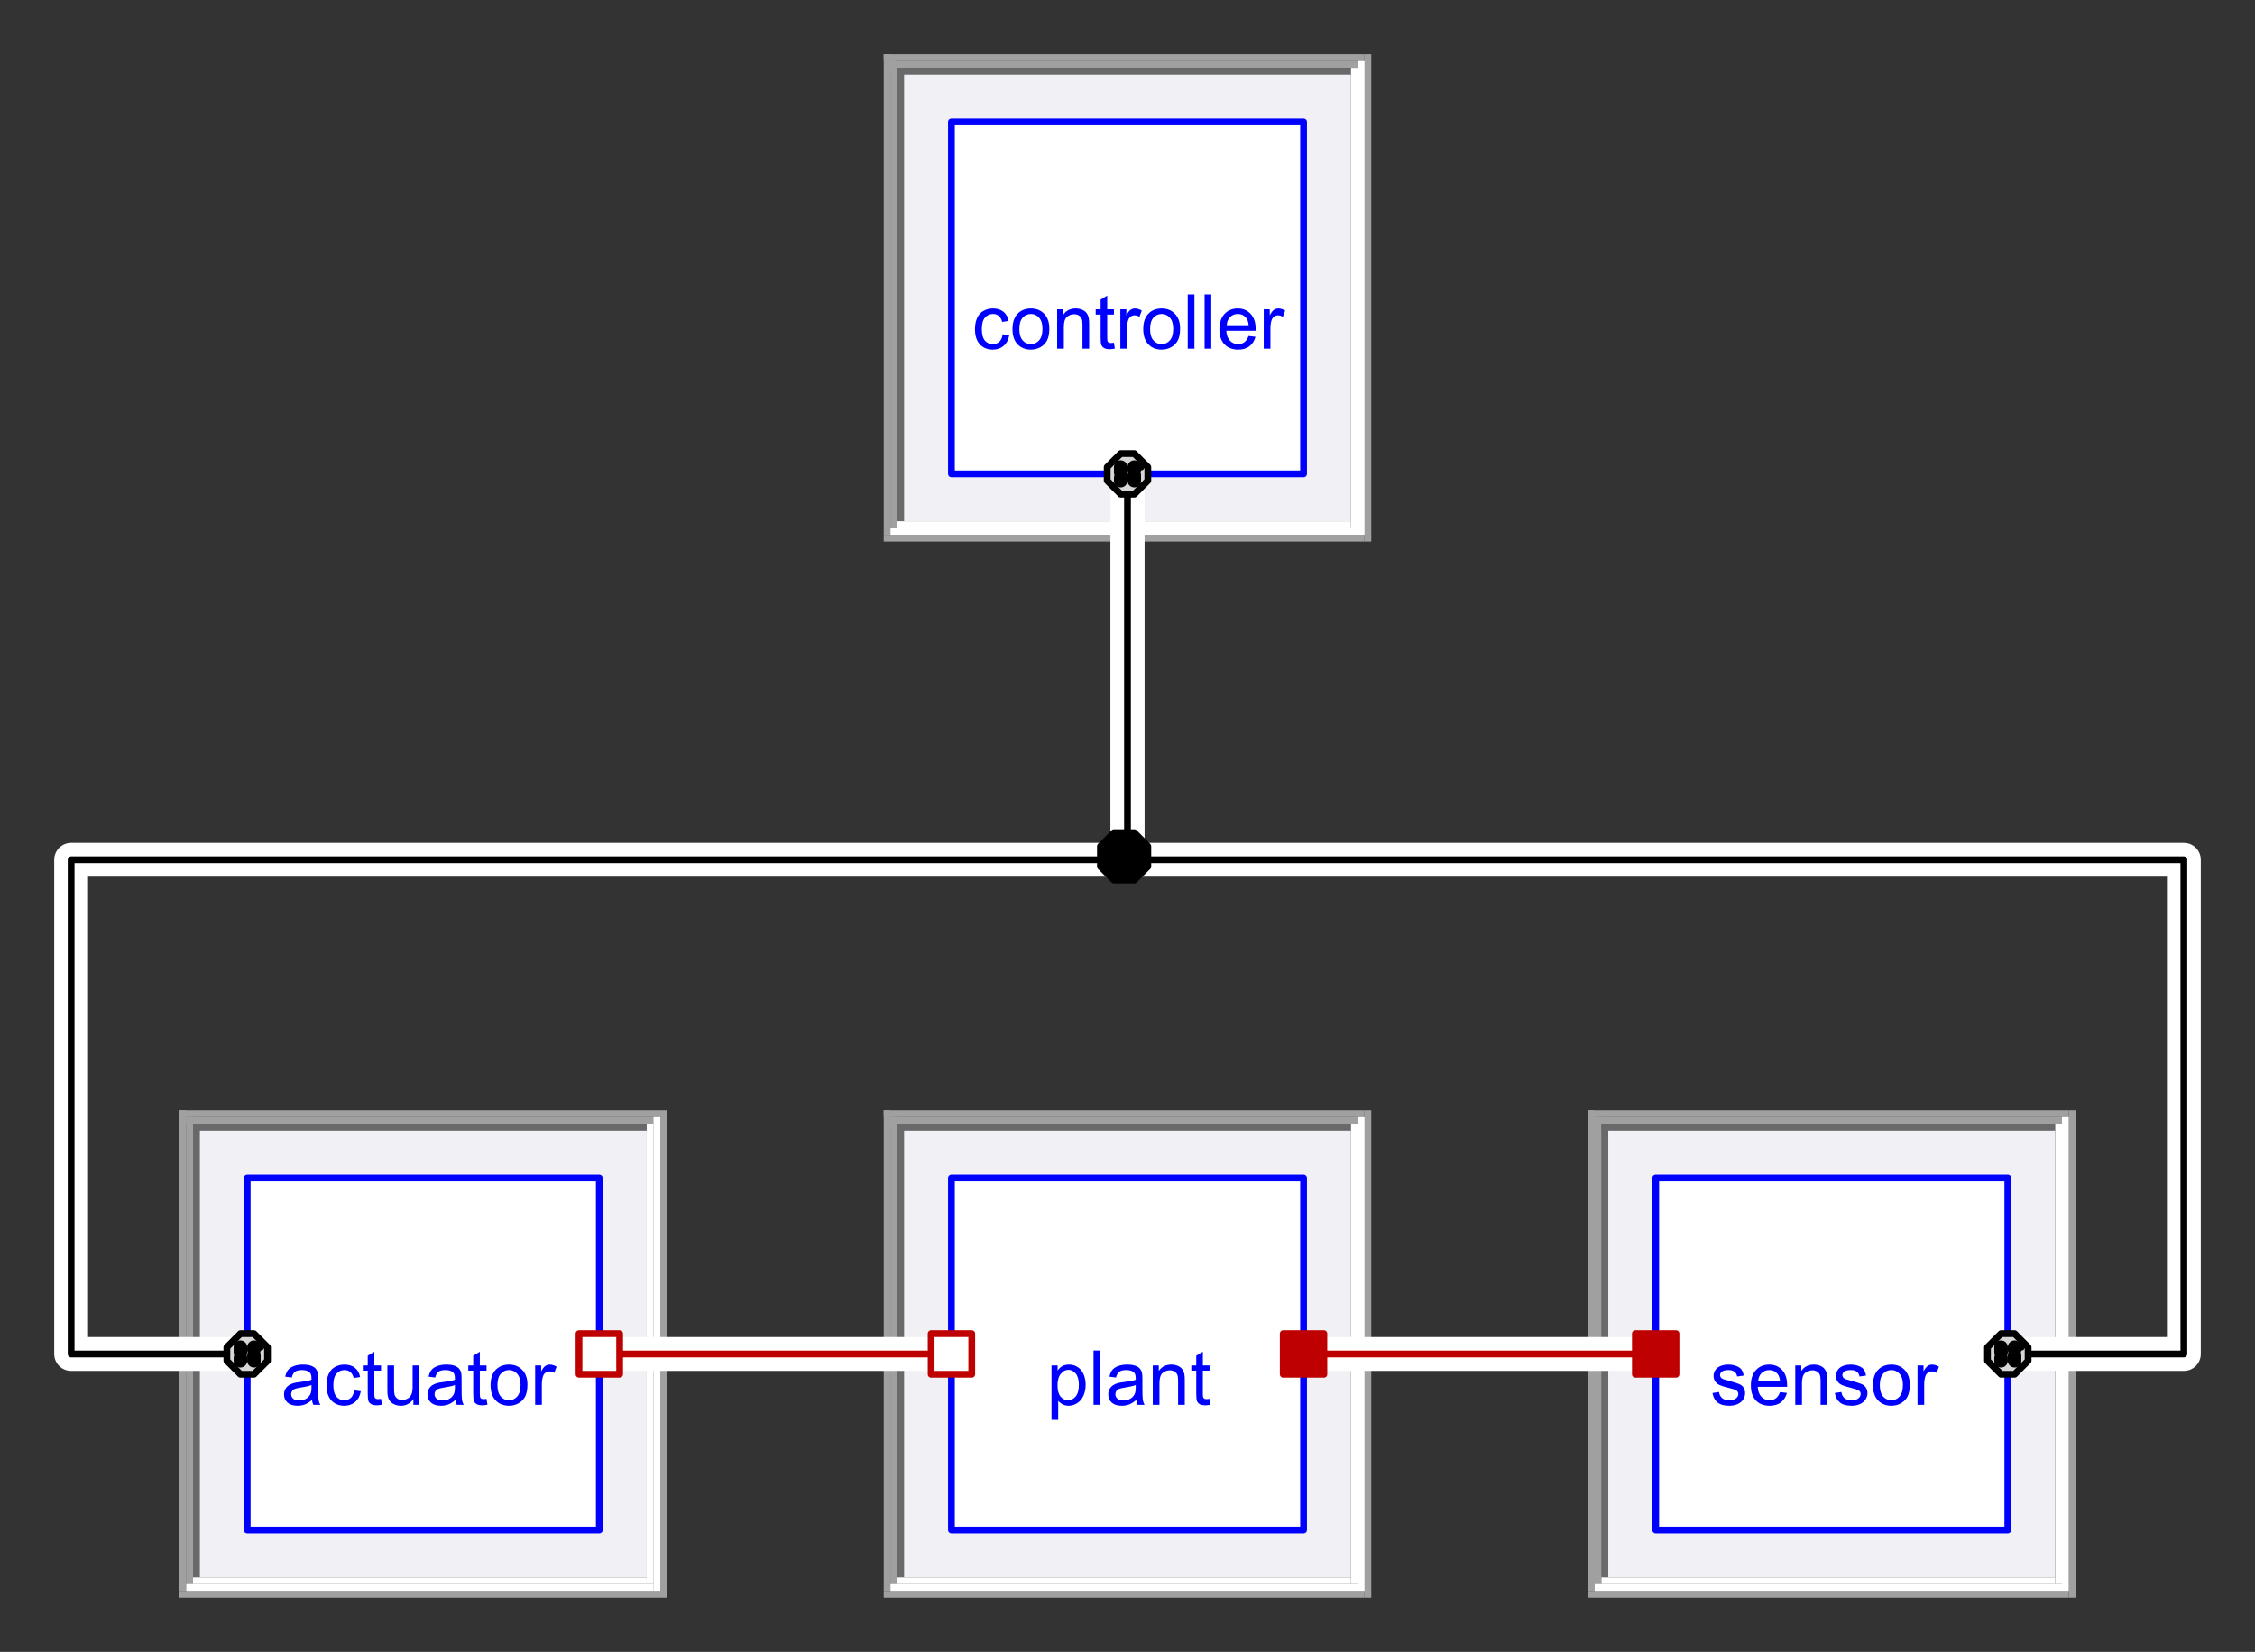 <?xml version="1.0" encoding="UTF-8"?>
<svg xmlns="http://www.w3.org/2000/svg" xmlns:xlink="http://www.w3.org/1999/xlink" width="416.055pt" height="304.86pt" viewBox="0 0 416.055 304.86" version="1.1">
<rect x="0" y="0" width="416.055" height="304.86" fill="#333333" stroke="none"/>
<defs>
<g>
<symbol overflow="visible" id="glyph0-0">
<path style="stroke:none;" d="M 1.75 0 L 1.75 -8.75 L 8.75 -8.75 L 8.75 0 Z M 1.969 -0.219 L 8.531 -0.219 L 8.531 -8.531 L 1.969 -8.531 Z M 1.969 -0.219 "/>
</symbol>
<symbol overflow="visible" id="glyph0-1">
<path style="stroke:none;" d="M 0.922 2.781 L 0.922 -7.266 L 2.047 -7.266 L 2.047 -6.312 C 2.305 -6.688 2.602 -6.961 2.938 -7.141 C 3.27 -7.328 3.676 -7.422 4.156 -7.422 C 4.77 -7.422 5.312 -7.258 5.781 -6.938 C 6.258 -6.625 6.617 -6.176 6.859 -5.594 C 7.098 -5.008 7.219 -4.375 7.219 -3.688 C 7.219 -2.945 7.082 -2.273 6.812 -1.672 C 6.551 -1.078 6.164 -0.617 5.656 -0.297 C 5.156 0.016 4.625 0.172 4.062 0.172 C 3.656 0.172 3.285 0.082 2.953 -0.094 C 2.629 -0.27 2.363 -0.488 2.156 -0.75 L 2.156 2.781 Z M 2.031 -3.594 C 2.031 -2.656 2.219 -1.961 2.594 -1.516 C 2.977 -1.066 3.441 -0.844 3.984 -0.844 C 4.523 -0.844 4.988 -1.07 5.375 -1.531 C 5.77 -2 5.969 -2.719 5.969 -3.688 C 5.969 -4.613 5.773 -5.305 5.391 -5.766 C 5.016 -6.223 4.562 -6.453 4.031 -6.453 C 3.508 -6.453 3.047 -6.207 2.641 -5.719 C 2.234 -5.227 2.031 -4.52 2.031 -3.594 Z M 2.031 -3.594 "/>
</symbol>
<symbol overflow="visible" id="glyph0-2">
<path style="stroke:none;" d="M 0.891 0 L 0.891 -10.016 L 2.125 -10.016 L 2.125 0 Z M 0.891 0 "/>
</symbol>
<symbol overflow="visible" id="glyph0-3">
<path style="stroke:none;" d="M 5.656 -0.891 C 5.207 -0.504 4.77 -0.227 4.344 -0.062 C 3.926 0.094 3.473 0.172 2.984 0.172 C 2.191 0.172 1.578 -0.02 1.141 -0.406 C 0.711 -0.801 0.5 -1.305 0.5 -1.922 C 0.5 -2.273 0.578 -2.598 0.734 -2.891 C 0.898 -3.18 1.113 -3.414 1.375 -3.594 C 1.645 -3.77 1.941 -3.906 2.266 -4 C 2.504 -4.062 2.867 -4.125 3.359 -4.188 C 4.359 -4.301 5.094 -4.441 5.562 -4.609 C 5.562 -4.773 5.562 -4.879 5.562 -4.922 C 5.562 -5.43 5.445 -5.785 5.219 -5.984 C 4.906 -6.266 4.438 -6.406 3.812 -6.406 C 3.238 -6.406 2.812 -6.301 2.531 -6.094 C 2.258 -5.895 2.055 -5.539 1.922 -5.031 L 0.719 -5.188 C 0.82 -5.707 1 -6.125 1.25 -6.438 C 1.508 -6.75 1.875 -6.988 2.344 -7.156 C 2.82 -7.332 3.375 -7.422 4 -7.422 C 4.613 -7.422 5.113 -7.348 5.5 -7.203 C 5.883 -7.055 6.164 -6.875 6.344 -6.656 C 6.531 -6.438 6.66 -6.156 6.734 -5.812 C 6.773 -5.602 6.797 -5.227 6.797 -4.688 L 6.797 -3.047 C 6.797 -1.898 6.82 -1.176 6.875 -0.875 C 6.926 -0.57 7.031 -0.281 7.188 0 L 5.906 0 C 5.781 -0.258 5.695 -0.555 5.656 -0.891 Z M 5.562 -3.641 C 5.113 -3.461 4.441 -3.305 3.547 -3.172 C 3.047 -3.098 2.688 -3.016 2.469 -2.922 C 2.258 -2.836 2.098 -2.707 1.984 -2.531 C 1.867 -2.352 1.812 -2.16 1.812 -1.953 C 1.812 -1.617 1.938 -1.344 2.188 -1.125 C 2.438 -0.906 2.801 -0.797 3.281 -0.797 C 3.758 -0.797 4.18 -0.898 4.547 -1.109 C 4.91 -1.316 5.18 -1.602 5.359 -1.969 C 5.492 -2.238 5.562 -2.645 5.562 -3.188 Z M 5.562 -3.641 "/>
</symbol>
<symbol overflow="visible" id="glyph0-4">
<path style="stroke:none;" d="M 0.922 0 L 0.922 -7.266 L 2.031 -7.266 L 2.031 -6.234 C 2.562 -7.023 3.332 -7.422 4.344 -7.422 C 4.781 -7.422 5.18 -7.344 5.547 -7.188 C 5.91 -7.031 6.18 -6.82 6.359 -6.562 C 6.547 -6.312 6.676 -6.008 6.75 -5.656 C 6.801 -5.426 6.828 -5.031 6.828 -4.469 L 6.828 0 L 5.594 0 L 5.594 -4.422 C 5.594 -4.922 5.547 -5.289 5.453 -5.531 C 5.359 -5.781 5.188 -5.977 4.938 -6.125 C 4.695 -6.281 4.41 -6.359 4.078 -6.359 C 3.555 -6.359 3.102 -6.191 2.719 -5.859 C 2.344 -5.523 2.156 -4.895 2.156 -3.969 L 2.156 0 Z M 0.922 0 "/>
</symbol>
<symbol overflow="visible" id="glyph0-5">
<path style="stroke:none;" d="M 3.609 -1.094 L 3.781 -0.016 C 3.438 0.055 3.129 0.094 2.859 0.094 C 2.41 0.094 2.062 0.023 1.812 -0.109 C 1.57 -0.254 1.398 -0.441 1.297 -0.672 C 1.203 -0.898 1.156 -1.383 1.156 -2.125 L 1.156 -6.297 L 0.25 -6.297 L 0.25 -7.266 L 1.156 -7.266 L 1.156 -9.062 L 2.375 -9.797 L 2.375 -7.266 L 3.609 -7.266 L 3.609 -6.297 L 2.375 -6.297 L 2.375 -2.062 C 2.375 -1.707 2.395 -1.477 2.438 -1.375 C 2.477 -1.281 2.547 -1.203 2.641 -1.141 C 2.742 -1.078 2.883 -1.047 3.062 -1.047 C 3.207 -1.047 3.391 -1.062 3.609 -1.094 Z M 3.609 -1.094 "/>
</symbol>
<symbol overflow="visible" id="glyph0-6">
<path style="stroke:none;" d="M 5.656 -2.656 L 6.875 -2.5 C 6.738 -1.664 6.395 -1.008 5.844 -0.531 C 5.301 -0.062 4.633 0.172 3.844 0.172 C 2.852 0.172 2.055 -0.148 1.453 -0.797 C 0.848 -1.453 0.547 -2.391 0.547 -3.609 C 0.547 -4.391 0.676 -5.07 0.938 -5.656 C 1.195 -6.25 1.594 -6.691 2.125 -6.984 C 2.656 -7.273 3.234 -7.422 3.859 -7.422 C 4.641 -7.422 5.281 -7.223 5.781 -6.828 C 6.289 -6.43 6.613 -5.863 6.75 -5.125 L 5.562 -4.938 C 5.445 -5.426 5.242 -5.789 4.953 -6.031 C 4.66 -6.281 4.312 -6.406 3.906 -6.406 C 3.281 -6.406 2.773 -6.18 2.391 -5.734 C 2.004 -5.297 1.812 -4.598 1.812 -3.641 C 1.812 -2.66 2 -1.945 2.375 -1.5 C 2.75 -1.062 3.234 -0.844 3.828 -0.844 C 4.316 -0.844 4.723 -0.988 5.047 -1.281 C 5.367 -1.582 5.57 -2.039 5.656 -2.656 Z M 5.656 -2.656 "/>
</symbol>
<symbol overflow="visible" id="glyph0-7">
<path style="stroke:none;" d="M 5.688 0 L 5.688 -1.062 C 5.113 -0.238 4.344 0.172 3.375 0.172 C 2.945 0.172 2.547 0.086 2.172 -0.078 C 1.805 -0.242 1.531 -0.453 1.344 -0.703 C 1.164 -0.953 1.039 -1.254 0.969 -1.609 C 0.914 -1.848 0.891 -2.234 0.891 -2.766 L 0.891 -7.266 L 2.125 -7.266 L 2.125 -3.234 C 2.125 -2.586 2.148 -2.156 2.203 -1.938 C 2.273 -1.613 2.438 -1.359 2.688 -1.172 C 2.938 -0.984 3.25 -0.891 3.625 -0.891 C 3.988 -0.891 4.332 -0.984 4.656 -1.172 C 4.977 -1.367 5.207 -1.629 5.344 -1.953 C 5.477 -2.273 5.547 -2.75 5.547 -3.375 L 5.547 -7.266 L 6.781 -7.266 L 6.781 0 Z M 5.688 0 "/>
</symbol>
<symbol overflow="visible" id="glyph0-8">
<path style="stroke:none;" d="M 0.469 -3.625 C 0.469 -4.969 0.844 -5.969 1.594 -6.625 C 2.207 -7.156 2.969 -7.422 3.875 -7.422 C 4.863 -7.422 5.676 -7.094 6.312 -6.438 C 6.945 -5.789 7.266 -4.891 7.266 -3.734 C 7.266 -2.797 7.125 -2.055 6.844 -1.516 C 6.562 -0.984 6.148 -0.566 5.609 -0.266 C 5.078 0.023 4.5 0.172 3.875 0.172 C 2.852 0.172 2.031 -0.156 1.406 -0.812 C 0.781 -1.469 0.469 -2.406 0.469 -3.625 Z M 1.734 -3.625 C 1.734 -2.695 1.938 -2 2.344 -1.531 C 2.75 -1.07 3.258 -0.844 3.875 -0.844 C 4.477 -0.844 4.984 -1.078 5.391 -1.547 C 5.797 -2.016 6 -2.723 6 -3.672 C 6 -4.566 5.797 -5.242 5.391 -5.703 C 4.984 -6.172 4.477 -6.406 3.875 -6.406 C 3.258 -6.406 2.75 -6.176 2.344 -5.719 C 1.938 -5.258 1.734 -4.562 1.734 -3.625 Z M 1.734 -3.625 "/>
</symbol>
<symbol overflow="visible" id="glyph0-9">
<path style="stroke:none;" d="M 0.906 0 L 0.906 -7.266 L 2.016 -7.266 L 2.016 -6.156 C 2.297 -6.676 2.555 -7.016 2.797 -7.172 C 3.035 -7.336 3.301 -7.422 3.594 -7.422 C 4.008 -7.422 4.43 -7.289 4.859 -7.031 L 4.438 -5.891 C 4.133 -6.066 3.832 -6.156 3.531 -6.156 C 3.258 -6.156 3.016 -6.07 2.797 -5.906 C 2.586 -5.75 2.438 -5.523 2.344 -5.234 C 2.207 -4.797 2.141 -4.316 2.141 -3.797 L 2.141 0 Z M 0.906 0 "/>
</symbol>
<symbol overflow="visible" id="glyph0-10">
<path style="stroke:none;" d="M 5.891 -2.344 L 7.172 -2.188 C 6.961 -1.438 6.586 -0.852 6.047 -0.438 C 5.504 -0.031 4.812 0.172 3.969 0.172 C 2.906 0.172 2.062 -0.156 1.438 -0.812 C 0.82 -1.469 0.516 -2.383 0.516 -3.562 C 0.516 -4.789 0.828 -5.738 1.453 -6.406 C 2.086 -7.082 2.906 -7.422 3.906 -7.422 C 4.875 -7.422 5.664 -7.086 6.281 -6.422 C 6.895 -5.766 7.203 -4.836 7.203 -3.641 C 7.203 -3.566 7.203 -3.457 7.203 -3.312 L 1.781 -3.312 C 1.832 -2.52 2.055 -1.91 2.453 -1.484 C 2.859 -1.055 3.367 -0.844 3.984 -0.844 C 4.43 -0.844 4.812 -0.961 5.125 -1.203 C 5.445 -1.441 5.703 -1.82 5.891 -2.344 Z M 1.859 -4.328 L 5.906 -4.328 C 5.852 -4.941 5.695 -5.398 5.438 -5.703 C 5.051 -6.172 4.547 -6.406 3.922 -6.406 C 3.348 -6.406 2.867 -6.219 2.484 -5.844 C 2.109 -5.469 1.898 -4.961 1.859 -4.328 Z M 1.859 -4.328 "/>
</symbol>
<symbol overflow="visible" id="glyph0-11">
<path style="stroke:none;" d="M 0.438 -2.172 L 1.641 -2.359 C 1.711 -1.867 1.906 -1.492 2.219 -1.234 C 2.531 -0.973 2.969 -0.844 3.531 -0.844 C 4.094 -0.844 4.508 -0.957 4.781 -1.188 C 5.062 -1.414 5.203 -1.688 5.203 -2 C 5.203 -2.281 5.078 -2.5 4.828 -2.656 C 4.66 -2.77 4.242 -2.91 3.578 -3.078 C 2.672 -3.305 2.039 -3.504 1.688 -3.672 C 1.344 -3.836 1.082 -4.066 0.906 -4.359 C 0.727 -4.648 0.641 -4.973 0.641 -5.328 C 0.641 -5.648 0.711 -5.945 0.859 -6.219 C 1.004 -6.5 1.207 -6.734 1.469 -6.922 C 1.656 -7.055 1.91 -7.172 2.234 -7.266 C 2.566 -7.367 2.926 -7.422 3.312 -7.422 C 3.875 -7.422 4.367 -7.336 4.797 -7.172 C 5.234 -7.016 5.555 -6.797 5.766 -6.516 C 5.973 -6.234 6.113 -5.859 6.188 -5.391 L 4.984 -5.219 C 4.93 -5.594 4.77 -5.883 4.5 -6.094 C 4.238 -6.301 3.867 -6.406 3.391 -6.406 C 2.828 -6.406 2.426 -6.312 2.188 -6.125 C 1.945 -5.945 1.828 -5.727 1.828 -5.469 C 1.828 -5.312 1.875 -5.172 1.969 -5.047 C 2.07 -4.91 2.234 -4.801 2.453 -4.719 C 2.566 -4.676 2.926 -4.57 3.531 -4.406 C 4.406 -4.164 5.016 -3.973 5.359 -3.828 C 5.703 -3.68 5.969 -3.469 6.156 -3.188 C 6.352 -2.906 6.453 -2.555 6.453 -2.141 C 6.453 -1.723 6.332 -1.332 6.094 -0.969 C 5.863 -0.613 5.52 -0.332 5.062 -0.125 C 4.613 0.07 4.102 0.172 3.531 0.172 C 2.594 0.172 1.875 -0.023 1.375 -0.422 C 0.883 -0.816 0.57 -1.398 0.438 -2.172 Z M 0.438 -2.172 "/>
</symbol>
</g>
</defs>
<g id="surface1">
<path style=" stroke:none;fill-rule:evenodd;fill:rgb(62.745%,62.745%,62.745%);fill-opacity:1;" d="M 163.051 204.902 L 164.301 204.902 L 164.301 293.609 L 163.051 293.609 Z M 163.051 204.902 "/>
<path style=" stroke:none;fill-rule:evenodd;fill:rgb(62.745%,62.745%,62.745%);fill-opacity:1;" d="M 163.051 204.902 L 251.758 204.902 L 251.758 206.152 L 163.051 206.152 Z M 163.051 204.902 "/>
<path style=" stroke:none;fill-rule:evenodd;fill:rgb(62.745%,62.745%,62.745%);fill-opacity:1;" d="M 163.051 293.609 L 251.758 293.609 L 251.758 294.859 L 163.051 294.859 Z M 163.051 293.609 "/>
<path style=" stroke:none;fill-rule:evenodd;fill:rgb(62.745%,62.745%,62.745%);fill-opacity:1;" d="M 251.758 204.902 L 253.004 204.902 L 253.004 294.859 L 251.758 294.859 Z M 251.758 204.902 "/>
<path style=" stroke:none;fill-rule:evenodd;fill:rgb(62.745%,62.745%,62.745%);fill-opacity:1;" d="M 164.301 206.152 L 165.547 206.152 L 165.547 292.359 L 164.301 292.359 Z M 164.301 206.152 "/>
<path style=" stroke:none;fill-rule:evenodd;fill:rgb(62.745%,62.745%,62.745%);fill-opacity:1;" d="M 164.301 206.152 L 250.508 206.152 L 250.508 207.402 L 164.301 207.402 Z M 164.301 206.152 "/>
<path style=" stroke:none;fill-rule:evenodd;fill:rgb(62.745%,62.745%,62.745%);fill-opacity:1;" d="M 164.301 292.359 L 250.508 292.359 L 250.508 293.609 L 164.301 293.609 Z M 164.301 292.359 "/>
<path style=" stroke:none;fill-rule:evenodd;fill:rgb(62.745%,62.745%,62.745%);fill-opacity:1;" d="M 250.508 206.152 L 251.758 206.152 L 251.758 293.609 L 250.508 293.609 Z M 250.508 206.152 "/>
<path style=" stroke:none;fill-rule:evenodd;fill:rgb(62.745%,62.745%,62.745%);fill-opacity:1;" d="M 164.301 206.152 L 165.547 206.152 L 165.547 292.359 L 164.301 292.359 Z M 164.301 206.152 "/>
<path style=" stroke:none;fill-rule:evenodd;fill:rgb(62.745%,62.745%,62.745%);fill-opacity:1;" d="M 164.301 206.152 L 250.508 206.152 L 250.508 207.402 L 164.301 207.402 Z M 164.301 206.152 "/>
<path style=" stroke:none;fill-rule:evenodd;fill:rgb(100%,100%,100%);fill-opacity:1;" d="M 164.301 292.359 L 250.508 292.359 L 250.508 293.609 L 164.301 293.609 Z M 164.301 292.359 "/>
<path style=" stroke:none;fill-rule:evenodd;fill:rgb(100%,100%,100%);fill-opacity:1;" d="M 250.508 206.152 L 251.758 206.152 L 251.758 293.609 L 250.508 293.609 Z M 250.508 206.152 "/>
<path style=" stroke:none;fill-rule:evenodd;fill:rgb(41.176%,41.176%,41.176%);fill-opacity:1;" d="M 165.547 207.402 L 166.797 207.402 L 166.797 291.113 L 165.547 291.113 Z M 165.547 207.402 "/>
<path style=" stroke:none;fill-rule:evenodd;fill:rgb(41.176%,41.176%,41.176%);fill-opacity:1;" d="M 165.547 207.402 L 249.258 207.402 L 249.258 208.652 L 165.547 208.652 Z M 165.547 207.402 "/>
<path style=" stroke:none;fill-rule:evenodd;fill:rgb(100%,100%,100%);fill-opacity:1;" d="M 165.547 291.113 L 249.258 291.113 L 249.258 292.359 L 165.547 292.359 Z M 165.547 291.113 "/>
<path style=" stroke:none;fill-rule:evenodd;fill:rgb(100%,100%,100%);fill-opacity:1;" d="M 249.258 207.402 L 250.508 207.402 L 250.508 292.359 L 249.258 292.359 Z M 249.258 207.402 "/>
<path style=" stroke:none;fill-rule:evenodd;fill:rgb(94.118%,94.118%,96.078%);fill-opacity:1;" d="M 166.797 208.652 L 249.258 208.652 L 249.258 291.113 L 166.797 291.113 Z M 166.797 208.652 "/>
<path style="fill-rule:evenodd;fill:rgb(100%,100%,100%);fill-opacity:1;stroke-width:1.249;stroke-linecap:round;stroke-linejoin:round;stroke:rgb(0%,0%,100%);stroke-opacity:1;stroke-miterlimit:4;" d="M 297.353 362.323 L 362.322 362.323 L 362.322 297.354 L 297.353 297.354 Z M 297.353 362.323 " transform="matrix(1,0,0,1,-121.81,-79.956)"/>
<g style="fill:rgb(0%,0%,100%);fill-opacity:1;">
  <use xlink:href="#glyph0-1" x="193.086" y="259.258"/>
  <use xlink:href="#glyph0-2" x="200.872" y="259.258"/>
  <use xlink:href="#glyph0-3" x="203.982" y="259.258"/>
  <use xlink:href="#glyph0-4" x="211.769" y="259.258"/>
  <use xlink:href="#glyph0-5" x="219.555" y="259.258"/>
</g>
<path style=" stroke:none;fill-rule:evenodd;fill:rgb(62.745%,62.745%,62.745%);fill-opacity:1;" d="M 33.113 204.902 L 34.363 204.902 L 34.363 293.609 L 33.113 293.609 Z M 33.113 204.902 "/>
<path style=" stroke:none;fill-rule:evenodd;fill:rgb(62.745%,62.745%,62.745%);fill-opacity:1;" d="M 33.113 204.902 L 121.82 204.902 L 121.82 206.152 L 33.113 206.152 Z M 33.113 204.902 "/>
<path style=" stroke:none;fill-rule:evenodd;fill:rgb(62.745%,62.745%,62.745%);fill-opacity:1;" d="M 33.113 293.609 L 121.82 293.609 L 121.82 294.859 L 33.113 294.859 Z M 33.113 293.609 "/>
<path style=" stroke:none;fill-rule:evenodd;fill:rgb(62.745%,62.745%,62.745%);fill-opacity:1;" d="M 121.82 204.902 L 123.07 204.902 L 123.07 294.859 L 121.82 294.859 Z M 121.82 204.902 "/>
<path style=" stroke:none;fill-rule:evenodd;fill:rgb(62.745%,62.745%,62.745%);fill-opacity:1;" d="M 34.363 206.152 L 35.613 206.152 L 35.613 292.359 L 34.363 292.359 Z M 34.363 206.152 "/>
<path style=" stroke:none;fill-rule:evenodd;fill:rgb(62.745%,62.745%,62.745%);fill-opacity:1;" d="M 34.363 206.152 L 120.57 206.152 L 120.57 207.402 L 34.363 207.402 Z M 34.363 206.152 "/>
<path style=" stroke:none;fill-rule:evenodd;fill:rgb(62.745%,62.745%,62.745%);fill-opacity:1;" d="M 34.363 292.359 L 120.57 292.359 L 120.57 293.609 L 34.363 293.609 Z M 34.363 292.359 "/>
<path style=" stroke:none;fill-rule:evenodd;fill:rgb(62.745%,62.745%,62.745%);fill-opacity:1;" d="M 120.57 206.152 L 121.82 206.152 L 121.82 293.609 L 120.57 293.609 Z M 120.57 206.152 "/>
<path style=" stroke:none;fill-rule:evenodd;fill:rgb(62.745%,62.745%,62.745%);fill-opacity:1;" d="M 34.363 206.152 L 35.613 206.152 L 35.613 292.359 L 34.363 292.359 Z M 34.363 206.152 "/>
<path style=" stroke:none;fill-rule:evenodd;fill:rgb(62.745%,62.745%,62.745%);fill-opacity:1;" d="M 34.363 206.152 L 120.57 206.152 L 120.57 207.402 L 34.363 207.402 Z M 34.363 206.152 "/>
<path style=" stroke:none;fill-rule:evenodd;fill:rgb(100%,100%,100%);fill-opacity:1;" d="M 34.363 292.359 L 120.57 292.359 L 120.57 293.609 L 34.363 293.609 Z M 34.363 292.359 "/>
<path style=" stroke:none;fill-rule:evenodd;fill:rgb(100%,100%,100%);fill-opacity:1;" d="M 120.57 206.152 L 121.82 206.152 L 121.82 293.609 L 120.57 293.609 Z M 120.57 206.152 "/>
<path style=" stroke:none;fill-rule:evenodd;fill:rgb(41.176%,41.176%,41.176%);fill-opacity:1;" d="M 35.613 207.402 L 36.863 207.402 L 36.863 291.113 L 35.613 291.113 Z M 35.613 207.402 "/>
<path style=" stroke:none;fill-rule:evenodd;fill:rgb(41.176%,41.176%,41.176%);fill-opacity:1;" d="M 35.613 207.402 L 119.32 207.402 L 119.32 208.652 L 35.613 208.652 Z M 35.613 207.402 "/>
<path style=" stroke:none;fill-rule:evenodd;fill:rgb(100%,100%,100%);fill-opacity:1;" d="M 35.613 291.113 L 119.32 291.113 L 119.32 292.359 L 35.613 292.359 Z M 35.613 291.113 "/>
<path style=" stroke:none;fill-rule:evenodd;fill:rgb(100%,100%,100%);fill-opacity:1;" d="M 119.32 207.402 L 120.57 207.402 L 120.57 292.359 L 119.32 292.359 Z M 119.32 207.402 "/>
<path style=" stroke:none;fill-rule:evenodd;fill:rgb(94.118%,94.118%,96.078%);fill-opacity:1;" d="M 36.863 208.652 L 119.32 208.652 L 119.32 291.113 L 36.863 291.113 Z M 36.863 208.652 "/>
<path style="fill-rule:evenodd;fill:rgb(100%,100%,100%);fill-opacity:1;stroke-width:1.249;stroke-linecap:round;stroke-linejoin:round;stroke:rgb(0%,0%,100%);stroke-opacity:1;stroke-miterlimit:4;" d="M 167.419 362.323 L 232.384 362.323 L 232.384 297.354 L 167.419 297.354 Z M 167.419 362.323 " transform="matrix(1,0,0,1,-121.81,-79.956)"/>
<g style="fill:rgb(0%,0%,100%);fill-opacity:1;">
  <use xlink:href="#glyph0-3" x="51.906" y="259.258"/>
  <use xlink:href="#glyph0-6" x="59.692" y="259.258"/>
  <use xlink:href="#glyph0-5" x="66.692" y="259.258"/>
  <use xlink:href="#glyph0-7" x="70.582" y="259.258"/>
  <use xlink:href="#glyph0-3" x="78.368" y="259.258"/>
  <use xlink:href="#glyph0-5" x="86.154" y="259.258"/>
  <use xlink:href="#glyph0-8" x="90.044" y="259.258"/>
  <use xlink:href="#glyph0-9" x="97.83" y="259.258"/>
</g>
<path style=" stroke:none;fill-rule:evenodd;fill:rgb(62.745%,62.745%,62.745%);fill-opacity:1;" d="M 163.051 10 L 164.301 10 L 164.301 98.707 L 163.051 98.707 Z M 163.051 10 "/>
<path style=" stroke:none;fill-rule:evenodd;fill:rgb(62.745%,62.745%,62.745%);fill-opacity:1;" d="M 163.051 10 L 251.758 10 L 251.758 11.25 L 163.051 11.25 Z M 163.051 10 "/>
<path style=" stroke:none;fill-rule:evenodd;fill:rgb(62.745%,62.745%,62.745%);fill-opacity:1;" d="M 163.051 98.707 L 251.758 98.707 L 251.758 99.957 L 163.051 99.957 Z M 163.051 98.707 "/>
<path style=" stroke:none;fill-rule:evenodd;fill:rgb(62.745%,62.745%,62.745%);fill-opacity:1;" d="M 251.758 10 L 253.004 10 L 253.004 99.957 L 251.758 99.957 Z M 251.758 10 "/>
<path style=" stroke:none;fill-rule:evenodd;fill:rgb(62.745%,62.745%,62.745%);fill-opacity:1;" d="M 164.301 11.25 L 165.547 11.25 L 165.547 97.457 L 164.301 97.457 Z M 164.301 11.25 "/>
<path style=" stroke:none;fill-rule:evenodd;fill:rgb(62.745%,62.745%,62.745%);fill-opacity:1;" d="M 164.301 11.25 L 250.508 11.25 L 250.508 12.5 L 164.301 12.5 Z M 164.301 11.25 "/>
<path style=" stroke:none;fill-rule:evenodd;fill:rgb(62.745%,62.745%,62.745%);fill-opacity:1;" d="M 164.301 97.457 L 250.508 97.457 L 250.508 98.707 L 164.301 98.707 Z M 164.301 97.457 "/>
<path style=" stroke:none;fill-rule:evenodd;fill:rgb(62.745%,62.745%,62.745%);fill-opacity:1;" d="M 250.508 11.25 L 251.758 11.25 L 251.758 98.707 L 250.508 98.707 Z M 250.508 11.25 "/>
<path style=" stroke:none;fill-rule:evenodd;fill:rgb(62.745%,62.745%,62.745%);fill-opacity:1;" d="M 164.301 11.25 L 165.547 11.25 L 165.547 97.457 L 164.301 97.457 Z M 164.301 11.25 "/>
<path style=" stroke:none;fill-rule:evenodd;fill:rgb(62.745%,62.745%,62.745%);fill-opacity:1;" d="M 164.301 11.25 L 250.508 11.25 L 250.508 12.5 L 164.301 12.5 Z M 164.301 11.25 "/>
<path style=" stroke:none;fill-rule:evenodd;fill:rgb(100%,100%,100%);fill-opacity:1;" d="M 164.301 97.457 L 250.508 97.457 L 250.508 98.707 L 164.301 98.707 Z M 164.301 97.457 "/>
<path style=" stroke:none;fill-rule:evenodd;fill:rgb(100%,100%,100%);fill-opacity:1;" d="M 250.508 11.25 L 251.758 11.25 L 251.758 98.707 L 250.508 98.707 Z M 250.508 11.25 "/>
<path style=" stroke:none;fill-rule:evenodd;fill:rgb(41.176%,41.176%,41.176%);fill-opacity:1;" d="M 165.547 12.5 L 166.797 12.5 L 166.797 96.207 L 165.547 96.207 Z M 165.547 12.5 "/>
<path style=" stroke:none;fill-rule:evenodd;fill:rgb(41.176%,41.176%,41.176%);fill-opacity:1;" d="M 165.547 12.5 L 249.258 12.5 L 249.258 13.75 L 165.547 13.75 Z M 165.547 12.5 "/>
<path style=" stroke:none;fill-rule:evenodd;fill:rgb(100%,100%,100%);fill-opacity:1;" d="M 165.547 96.207 L 249.258 96.207 L 249.258 97.457 L 165.547 97.457 Z M 165.547 96.207 "/>
<path style=" stroke:none;fill-rule:evenodd;fill:rgb(100%,100%,100%);fill-opacity:1;" d="M 249.258 12.5 L 250.508 12.5 L 250.508 97.457 L 249.258 97.457 Z M 249.258 12.5 "/>
<path style=" stroke:none;fill-rule:evenodd;fill:rgb(94.118%,94.118%,96.078%);fill-opacity:1;" d="M 166.797 13.75 L 249.258 13.75 L 249.258 96.207 L 166.797 96.207 Z M 166.797 13.75 "/>
<path style="fill-rule:evenodd;fill:rgb(100%,100%,100%);fill-opacity:1;stroke-width:1.249;stroke-linecap:round;stroke-linejoin:round;stroke:rgb(0%,0%,100%);stroke-opacity:1;stroke-miterlimit:4;" d="M 297.353 167.417 L 362.322 167.417 L 362.322 102.448 L 297.353 102.448 Z M 297.353 167.417 " transform="matrix(1,0,0,1,-121.81,-79.956)"/>
<g style="fill:rgb(0%,0%,100%);fill-opacity:1;">
  <use xlink:href="#glyph0-6" x="179.34" y="64.352"/>
  <use xlink:href="#glyph0-8" x="186.34" y="64.352"/>
  <use xlink:href="#glyph0-4" x="194.126" y="64.352"/>
  <use xlink:href="#glyph0-5" x="201.912" y="64.352"/>
  <use xlink:href="#glyph0-9" x="205.802" y="64.352"/>
  <use xlink:href="#glyph0-8" x="210.464" y="64.352"/>
  <use xlink:href="#glyph0-2" x="218.25" y="64.352"/>
  <use xlink:href="#glyph0-2" x="221.36" y="64.352"/>
  <use xlink:href="#glyph0-10" x="224.471" y="64.352"/>
  <use xlink:href="#glyph0-9" x="232.257" y="64.352"/>
</g>
<path style=" stroke:none;fill-rule:evenodd;fill:rgb(62.745%,62.745%,62.745%);fill-opacity:1;" d="M 292.984 204.902 L 294.234 204.902 L 294.234 293.609 L 292.984 293.609 Z M 292.984 204.902 "/>
<path style=" stroke:none;fill-rule:evenodd;fill:rgb(62.745%,62.745%,62.745%);fill-opacity:1;" d="M 292.984 204.902 L 381.691 204.902 L 381.691 206.152 L 292.984 206.152 Z M 292.984 204.902 "/>
<path style=" stroke:none;fill-rule:evenodd;fill:rgb(62.745%,62.745%,62.745%);fill-opacity:1;" d="M 292.984 293.609 L 381.691 293.609 L 381.691 294.859 L 292.984 294.859 Z M 292.984 293.609 "/>
<path style=" stroke:none;fill-rule:evenodd;fill:rgb(62.745%,62.745%,62.745%);fill-opacity:1;" d="M 381.691 204.902 L 382.941 204.902 L 382.941 294.859 L 381.691 294.859 Z M 381.691 204.902 "/>
<path style=" stroke:none;fill-rule:evenodd;fill:rgb(62.745%,62.745%,62.745%);fill-opacity:1;" d="M 294.234 206.152 L 295.484 206.152 L 295.484 292.359 L 294.234 292.359 Z M 294.234 206.152 "/>
<path style=" stroke:none;fill-rule:evenodd;fill:rgb(62.745%,62.745%,62.745%);fill-opacity:1;" d="M 294.234 206.152 L 380.441 206.152 L 380.441 207.402 L 294.234 207.402 Z M 294.234 206.152 "/>
<path style=" stroke:none;fill-rule:evenodd;fill:rgb(62.745%,62.745%,62.745%);fill-opacity:1;" d="M 294.234 292.359 L 380.441 292.359 L 380.441 293.609 L 294.234 293.609 Z M 294.234 292.359 "/>
<path style=" stroke:none;fill-rule:evenodd;fill:rgb(62.745%,62.745%,62.745%);fill-opacity:1;" d="M 380.441 206.152 L 381.691 206.152 L 381.691 293.609 L 380.441 293.609 Z M 380.441 206.152 "/>
<path style=" stroke:none;fill-rule:evenodd;fill:rgb(62.745%,62.745%,62.745%);fill-opacity:1;" d="M 294.234 206.152 L 295.484 206.152 L 295.484 292.359 L 294.234 292.359 Z M 294.234 206.152 "/>
<path style=" stroke:none;fill-rule:evenodd;fill:rgb(62.745%,62.745%,62.745%);fill-opacity:1;" d="M 294.234 206.152 L 380.441 206.152 L 380.441 207.402 L 294.234 207.402 Z M 294.234 206.152 "/>
<path style=" stroke:none;fill-rule:evenodd;fill:rgb(100%,100%,100%);fill-opacity:1;" d="M 294.234 292.359 L 380.441 292.359 L 380.441 293.609 L 294.234 293.609 Z M 294.234 292.359 "/>
<path style=" stroke:none;fill-rule:evenodd;fill:rgb(100%,100%,100%);fill-opacity:1;" d="M 380.441 206.152 L 381.691 206.152 L 381.691 293.609 L 380.441 293.609 Z M 380.441 206.152 "/>
<path style=" stroke:none;fill-rule:evenodd;fill:rgb(41.176%,41.176%,41.176%);fill-opacity:1;" d="M 295.484 207.402 L 296.734 207.402 L 296.734 291.113 L 295.484 291.113 Z M 295.484 207.402 "/>
<path style=" stroke:none;fill-rule:evenodd;fill:rgb(41.176%,41.176%,41.176%);fill-opacity:1;" d="M 295.484 207.402 L 379.191 207.402 L 379.191 208.652 L 295.484 208.652 Z M 295.484 207.402 "/>
<path style=" stroke:none;fill-rule:evenodd;fill:rgb(100%,100%,100%);fill-opacity:1;" d="M 295.484 291.113 L 379.191 291.113 L 379.191 292.359 L 295.484 292.359 Z M 295.484 291.113 "/>
<path style=" stroke:none;fill-rule:evenodd;fill:rgb(100%,100%,100%);fill-opacity:1;" d="M 379.191 207.402 L 380.441 207.402 L 380.441 292.359 L 379.191 292.359 Z M 379.191 207.402 "/>
<path style=" stroke:none;fill-rule:evenodd;fill:rgb(94.118%,94.118%,96.078%);fill-opacity:1;" d="M 296.734 208.652 L 379.191 208.652 L 379.191 291.113 L 296.734 291.113 Z M 296.734 208.652 "/>
<path style="fill-rule:evenodd;fill:rgb(100%,100%,100%);fill-opacity:1;stroke-width:1.249;stroke-linecap:round;stroke-linejoin:round;stroke:rgb(0%,0%,100%);stroke-opacity:1;stroke-miterlimit:4;" d="M 427.291 362.323 L 492.259 362.323 L 492.259 297.354 L 427.291 297.354 Z M 427.291 362.323 " transform="matrix(1,0,0,1,-121.81,-79.956)"/>
<g style="fill:rgb(0%,0%,100%);fill-opacity:1;">
  <use xlink:href="#glyph0-11" x="315.523" y="259.258"/>
  <use xlink:href="#glyph0-10" x="322.523" y="259.258"/>
  <use xlink:href="#glyph0-4" x="330.31" y="259.258"/>
  <use xlink:href="#glyph0-11" x="338.096" y="259.258"/>
  <use xlink:href="#glyph0-8" x="345.096" y="259.258"/>
  <use xlink:href="#glyph0-9" x="352.882" y="259.258"/>
</g>
<path style="fill:none;stroke-width:6.247;stroke-linecap:round;stroke-linejoin:round;stroke:rgb(100%,100%,100%);stroke-opacity:1;stroke-miterlimit:4;" d="M 232.384 329.839 L 297.353 329.839 " transform="matrix(1,0,0,1,-121.81,-79.956)"/>
<path style="fill:none;stroke-width:1.249;stroke-linecap:round;stroke-linejoin:round;stroke:rgb(74.902%,0%,0%);stroke-opacity:1;stroke-miterlimit:4;" d="M 232.384 329.839 L 297.353 329.839 " transform="matrix(1,0,0,1,-121.81,-79.956)"/>
<path style="fill:none;stroke-width:6.247;stroke-linecap:round;stroke-linejoin:round;stroke:rgb(100%,100%,100%);stroke-opacity:1;stroke-miterlimit:4;" d="M 329.837 167.417 L 329.837 238.631 L 134.935 238.631 L 134.935 329.839 L 167.419 329.839 " transform="matrix(1,0,0,1,-121.81,-79.956)"/>
<path style="fill:none;stroke-width:1.249;stroke-linecap:round;stroke-linejoin:round;stroke:rgb(0%,0%,0%);stroke-opacity:1;stroke-miterlimit:4;" d="M 329.837 167.417 L 329.837 238.631 L 134.935 238.631 L 134.935 329.839 L 167.419 329.839 " transform="matrix(1,0,0,1,-121.81,-79.956)"/>
<path style="fill:none;stroke-width:6.247;stroke-linecap:round;stroke-linejoin:round;stroke:rgb(100%,100%,100%);stroke-opacity:1;stroke-miterlimit:4;" d="M 427.291 329.839 L 362.322 329.839 " transform="matrix(1,0,0,1,-121.81,-79.956)"/>
<path style="fill:none;stroke-width:1.249;stroke-linecap:round;stroke-linejoin:round;stroke:rgb(74.902%,0%,0%);stroke-opacity:1;stroke-miterlimit:4;" d="M 427.291 329.839 L 362.322 329.839 " transform="matrix(1,0,0,1,-121.81,-79.956)"/>
<path style="fill:none;stroke-width:6.247;stroke-linecap:round;stroke-linejoin:round;stroke:rgb(100%,100%,100%);stroke-opacity:1;stroke-miterlimit:4;" d="M 492.259 329.839 L 524.74 329.839 L 524.74 238.631 L 329.837 238.631 L 329.837 167.417 " transform="matrix(1,0,0,1,-121.81,-79.956)"/>
<path style="fill:none;stroke-width:1.249;stroke-linecap:round;stroke-linejoin:round;stroke:rgb(0%,0%,0%);stroke-opacity:1;stroke-miterlimit:4;" d="M 492.259 329.839 L 524.74 329.839 L 524.74 238.631 L 329.837 238.631 L 329.837 167.417 " transform="matrix(1,0,0,1,-121.81,-79.956)"/>
<path style="fill-rule:evenodd;fill:rgb(0%,0%,0%);fill-opacity:1;stroke-width:1.249;stroke-linecap:round;stroke-linejoin:round;stroke:rgb(0%,0%,0%);stroke-opacity:1;stroke-miterlimit:4;" d="M 333.587 238.631 L 333.587 239.881 L 331.087 242.381 L 327.337 242.381 L 326.091 241.131 L 324.841 239.881 L 324.841 236.135 L 326.091 234.885 L 327.337 233.635 L 331.087 233.635 L 333.587 236.135 Z M 333.587 238.631 " transform="matrix(1,0,0,1,-121.81,-79.956)"/>
<path style="fill-rule:evenodd;fill:rgb(74.902%,0%,0%);fill-opacity:1;stroke-width:1.249;stroke-linecap:round;stroke-linejoin:round;stroke:rgb(74.902%,0%,0%);stroke-opacity:1;stroke-miterlimit:4;" d="M 358.572 326.089 L 358.572 333.585 L 366.068 333.585 L 366.068 326.089 Z M 358.572 326.089 " transform="matrix(1,0,0,1,-121.81,-79.956)"/>
<path style="fill-rule:evenodd;fill:rgb(100%,100%,100%);fill-opacity:1;stroke-width:1.249;stroke-linecap:round;stroke-linejoin:round;stroke:rgb(74.902%,0%,0%);stroke-opacity:1;stroke-miterlimit:4;" d="M 293.607 326.089 L 293.607 333.585 L 301.103 333.585 L 301.103 326.089 Z M 293.607 326.089 " transform="matrix(1,0,0,1,-121.81,-79.956)"/>
<path style="fill-rule:evenodd;fill:rgb(100%,100%,100%);fill-opacity:1;stroke-width:1.249;stroke-linecap:round;stroke-linejoin:round;stroke:rgb(74.902%,0%,0%);stroke-opacity:1;stroke-miterlimit:4;" d="M 228.638 326.089 L 228.638 333.585 L 236.134 333.585 L 236.134 326.089 Z M 228.638 326.089 " transform="matrix(1,0,0,1,-121.81,-79.956)"/>
<path style="fill-rule:evenodd;fill:rgb(84.314%,84.314%,84.314%);fill-opacity:1;stroke-width:1.249;stroke-linecap:round;stroke-linejoin:round;stroke:rgb(0%,0%,0%);stroke-opacity:1;stroke-miterlimit:4;" d="M 171.166 329.839 L 171.166 331.089 L 169.916 332.335 L 168.666 333.585 L 166.169 333.585 L 164.919 332.335 L 163.669 331.089 L 163.669 328.589 L 166.169 326.089 L 168.666 326.089 L 171.166 328.589 Z M 171.166 329.839 " transform="matrix(1,0,0,1,-121.81,-79.956)"/>
<path style="fill:none;stroke-width:2.499;stroke-linecap:round;stroke-linejoin:round;stroke:rgb(0%,0%,0%);stroke-opacity:1;stroke-dasharray:1,1;stroke-miterlimit:4;" d="M 168.666 331.089 L 168.666 328.589 " transform="matrix(1,0,0,1,-121.81,-79.956)"/>
<path style="fill:none;stroke-width:2.499;stroke-linecap:round;stroke-linejoin:round;stroke:rgb(0%,0%,0%);stroke-opacity:1;stroke-dasharray:1,1;stroke-miterlimit:4;" d="M 166.169 328.589 L 166.169 331.089 " transform="matrix(1,0,0,1,-121.81,-79.956)"/>
<path style="fill:none;stroke-width:1.249;stroke-linecap:round;stroke-linejoin:round;stroke:rgb(0%,0%,0%);stroke-opacity:1;stroke-miterlimit:4;" d="M 166.169 331.089 Z M 166.169 331.089 " transform="matrix(1,0,0,1,-121.81,-79.956)"/>
<path style="fill:none;stroke-width:1.249;stroke-linecap:round;stroke-linejoin:round;stroke:rgb(0%,0%,0%);stroke-opacity:1;stroke-miterlimit:4;" d="M 168.666 328.589 L 169.916 328.589 Z M 168.666 328.589 " transform="matrix(1,0,0,1,-121.81,-79.956)"/>
<path style="fill-rule:evenodd;fill:rgb(84.314%,84.314%,84.314%);fill-opacity:1;stroke-width:1.249;stroke-linecap:round;stroke-linejoin:round;stroke:rgb(0%,0%,0%);stroke-opacity:1;stroke-miterlimit:4;" d="M 333.587 167.417 L 333.587 168.667 L 331.087 171.167 L 328.587 171.167 L 327.337 169.917 L 326.091 168.667 L 326.091 166.167 L 328.587 163.671 L 331.087 163.671 L 332.337 164.921 L 333.587 166.167 Z M 333.587 167.417 " transform="matrix(1,0,0,1,-121.81,-79.956)"/>
<path style="fill:none;stroke-width:2.499;stroke-linecap:round;stroke-linejoin:round;stroke:rgb(0%,0%,0%);stroke-opacity:1;stroke-dasharray:1,1;stroke-miterlimit:4;" d="M 331.087 168.667 L 331.087 166.167 " transform="matrix(1,0,0,1,-121.81,-79.956)"/>
<path style="fill:none;stroke-width:2.499;stroke-linecap:round;stroke-linejoin:round;stroke:rgb(0%,0%,0%);stroke-opacity:1;stroke-dasharray:1,1;stroke-miterlimit:4;" d="M 328.587 166.167 L 328.587 168.667 " transform="matrix(1,0,0,1,-121.81,-79.956)"/>
<path style="fill:none;stroke-width:1.249;stroke-linecap:round;stroke-linejoin:round;stroke:rgb(0%,0%,0%);stroke-opacity:1;stroke-miterlimit:4;" d="M 328.587 168.667 Z M 328.587 168.667 " transform="matrix(1,0,0,1,-121.81,-79.956)"/>
<path style="fill:none;stroke-width:1.249;stroke-linecap:round;stroke-linejoin:round;stroke:rgb(0%,0%,0%);stroke-opacity:1;stroke-miterlimit:4;" d="M 331.087 166.167 L 332.337 166.167 Z M 331.087 166.167 " transform="matrix(1,0,0,1,-121.81,-79.956)"/>
<path style="fill-rule:evenodd;fill:rgb(74.902%,0%,0%);fill-opacity:1;stroke-width:1.249;stroke-linecap:round;stroke-linejoin:round;stroke:rgb(74.902%,0%,0%);stroke-opacity:1;stroke-miterlimit:4;" d="M 423.541 326.089 L 423.541 333.585 L 431.037 333.585 L 431.037 326.089 Z M 423.541 326.089 " transform="matrix(1,0,0,1,-121.81,-79.956)"/>
<path style="fill-rule:evenodd;fill:rgb(84.314%,84.314%,84.314%);fill-opacity:1;stroke-width:1.249;stroke-linecap:round;stroke-linejoin:round;stroke:rgb(0%,0%,0%);stroke-opacity:1;stroke-miterlimit:4;" d="M 496.005 329.839 L 496.005 331.089 L 494.755 332.335 L 493.505 333.585 L 491.009 333.585 L 489.759 332.335 L 488.509 331.089 L 488.509 328.589 L 491.009 326.089 L 493.505 326.089 L 496.005 328.589 Z M 496.005 329.839 " transform="matrix(1,0,0,1,-121.81,-79.956)"/>
<path style="fill:none;stroke-width:2.499;stroke-linecap:round;stroke-linejoin:round;stroke:rgb(0%,0%,0%);stroke-opacity:1;stroke-dasharray:1,1;stroke-miterlimit:4;" d="M 493.505 331.089 L 493.505 328.589 " transform="matrix(1,0,0,1,-121.81,-79.956)"/>
<path style="fill:none;stroke-width:2.499;stroke-linecap:round;stroke-linejoin:round;stroke:rgb(0%,0%,0%);stroke-opacity:1;stroke-dasharray:1,1;stroke-miterlimit:4;" d="M 491.009 328.589 L 491.009 331.089 " transform="matrix(1,0,0,1,-121.81,-79.956)"/>
<path style="fill:none;stroke-width:1.249;stroke-linecap:round;stroke-linejoin:round;stroke:rgb(0%,0%,0%);stroke-opacity:1;stroke-miterlimit:4;" d="M 491.009 331.089 Z M 491.009 331.089 " transform="matrix(1,0,0,1,-121.81,-79.956)"/>
<path style="fill:none;stroke-width:1.249;stroke-linecap:round;stroke-linejoin:round;stroke:rgb(0%,0%,0%);stroke-opacity:1;stroke-miterlimit:4;" d="M 493.505 328.589 L 494.755 328.589 Z M 493.505 328.589 " transform="matrix(1,0,0,1,-121.81,-79.956)"/>
</g>
</svg>

